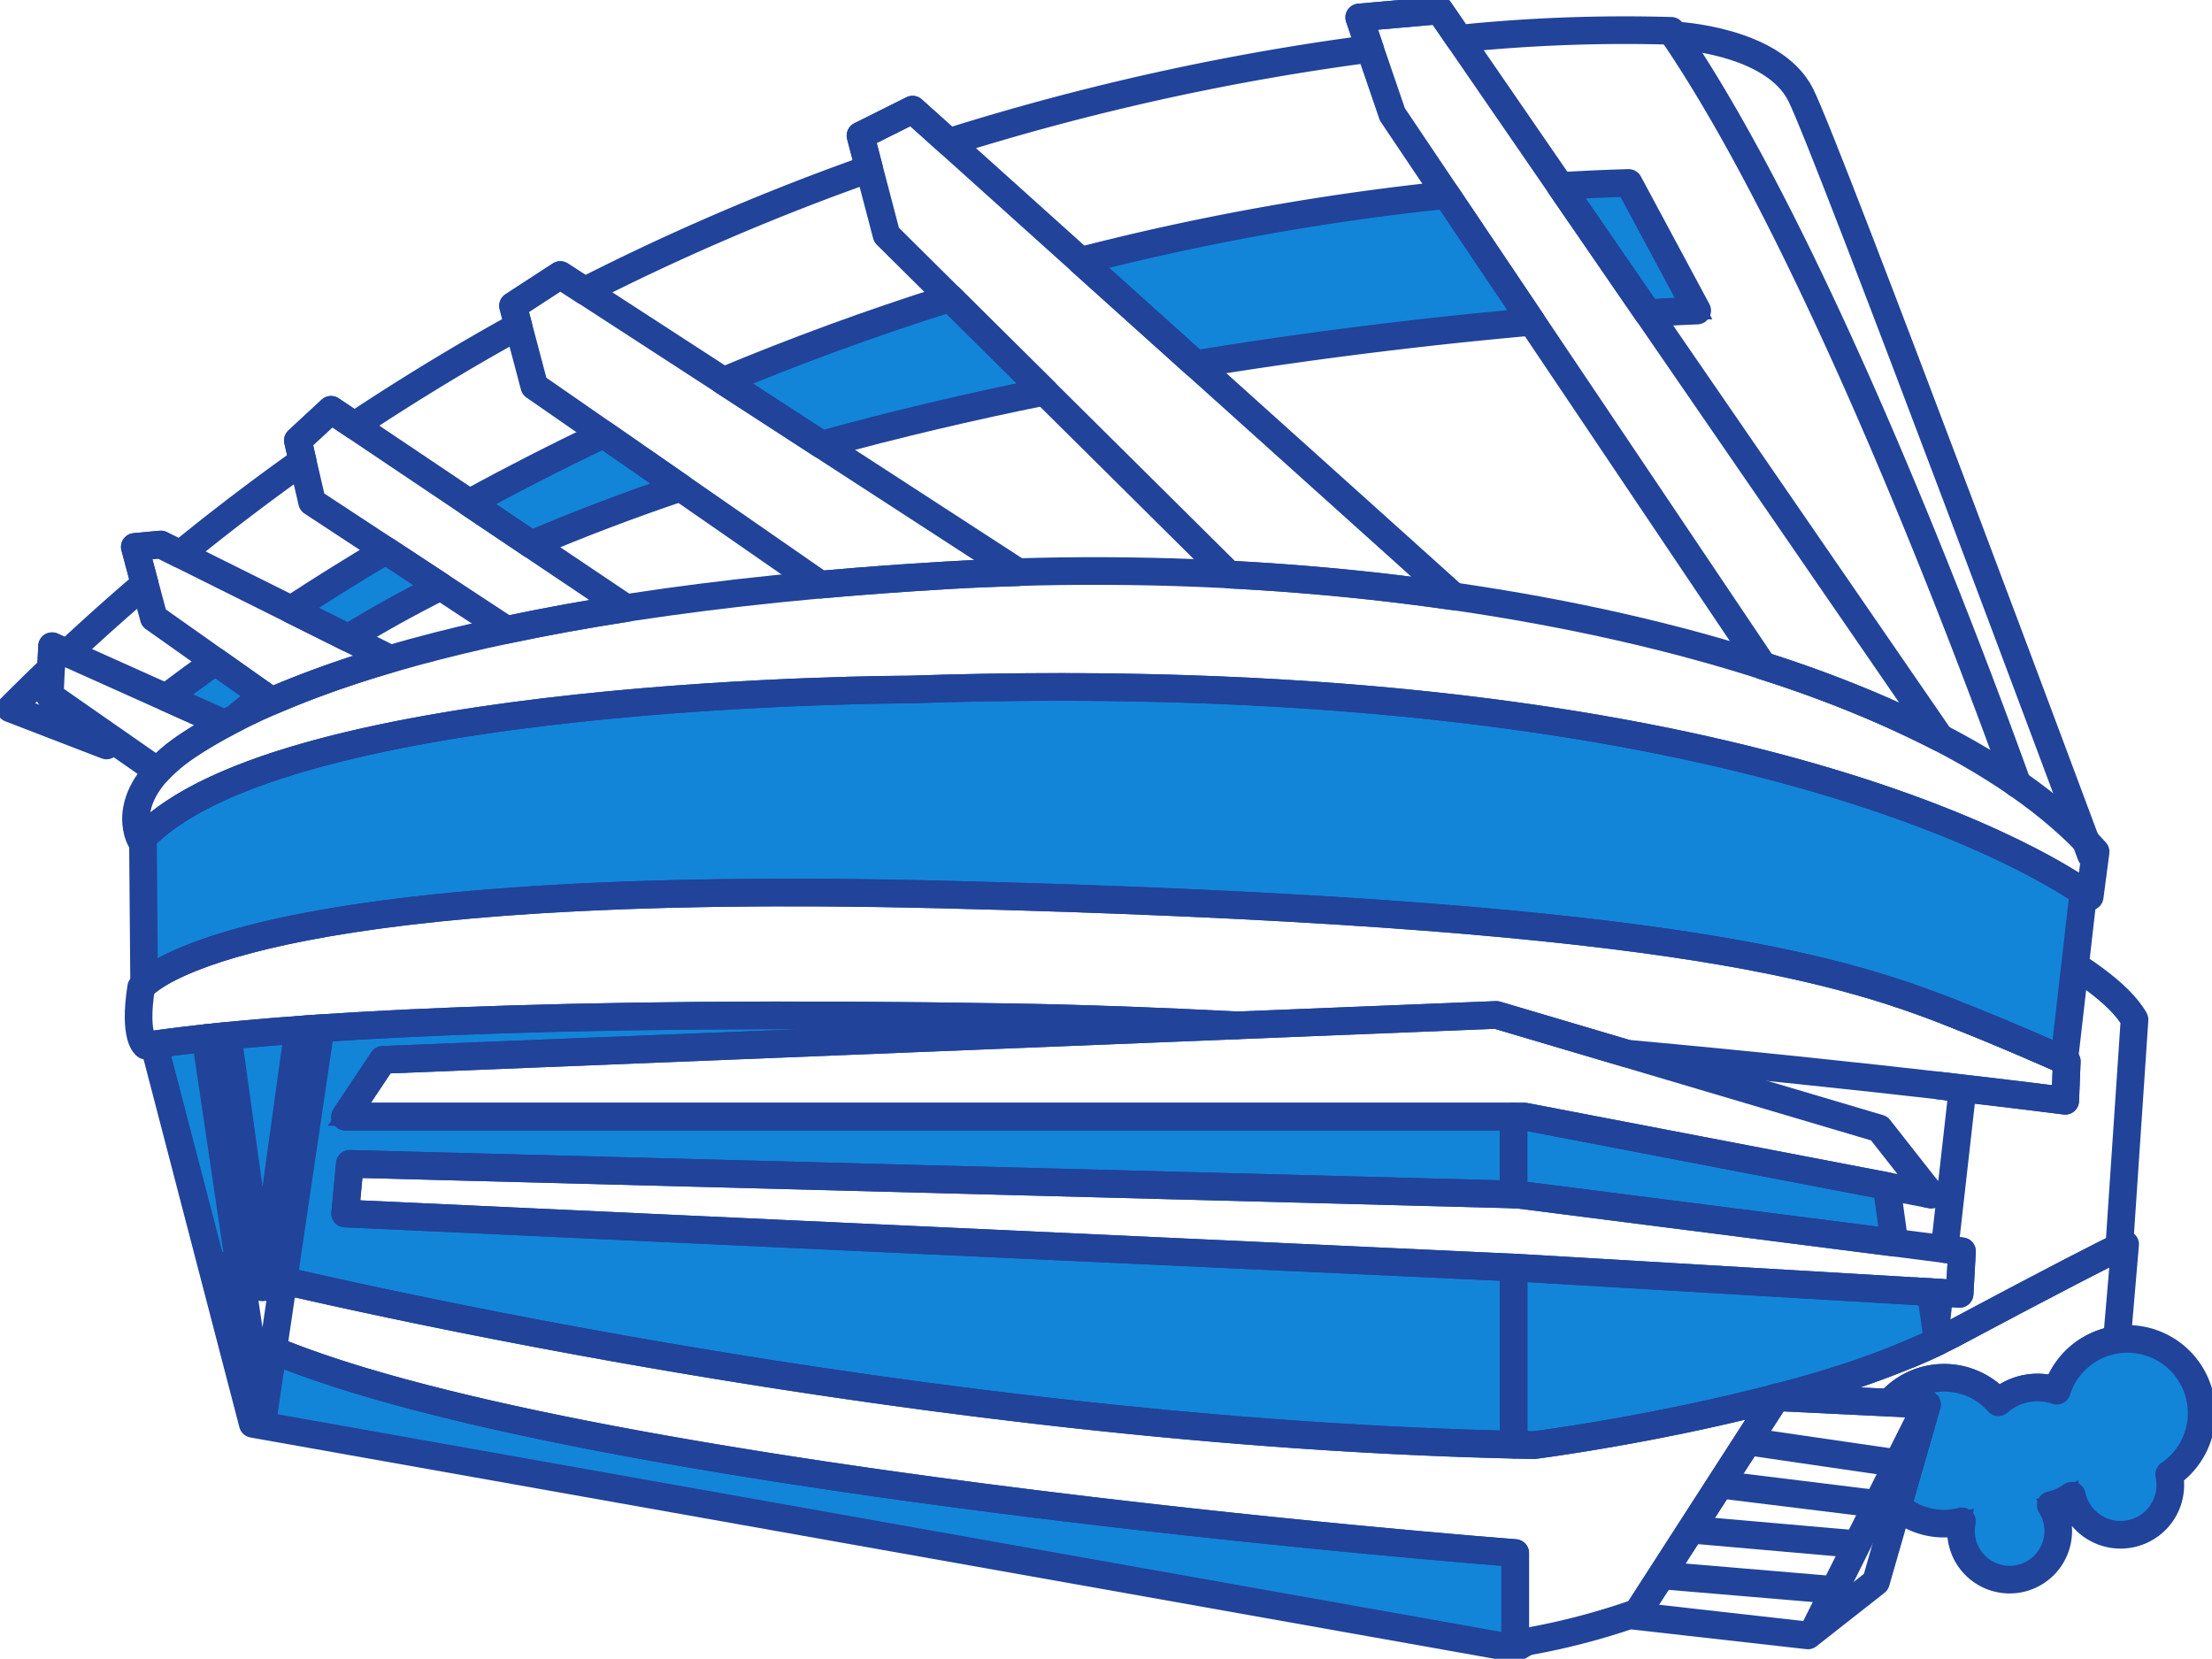 <svg id="trackrecord_ico09" xmlns="http://www.w3.org/2000/svg" xmlns:xlink="http://www.w3.org/1999/xlink" width="120.016" height="90" viewBox="0 0 120.016 90">
  <defs>
    <clipPath id="clip-path">
      <rect id="長方形_2111" data-name="長方形 2111" width="120.017" height="90" fill="none" stroke="#21439a" stroke-width="1"/>
    </clipPath>
  </defs>
  <g id="グループ_1374" data-name="グループ 1374" clip-path="url(#clip-path)">
    <path id="パス_920" data-name="パス 920" d="M109.645,42.727C107.186,35.9,98.784,13.38,90.865,1.861a87.6,87.6,0,0,0-11.51.427L78.3.75l-4.361.385.579,1.7A134.528,134.528,0,0,0,51.664,7.9L49.7,6.137,46.876,7.547l.472,1.8a128.245,128.245,0,0,0-15.44,6.622l-1.32-.856-2.565,1.667.289,1.094q-4.439,2.445-8.894,5.4l-1.27-.854-1.8,1.667.258,1.118q-3.337,2.364-6.636,5.053l-1.06-.528L7.5,29.862l.538,2.014q-2.111,1.8-4.193,3.747l-.833-.374-.058,1.217Q1.849,37.524.75,38.626l5.216,2.009" transform="translate(-0.188 -0.188)" fill="none" stroke="#21439a" stroke-linecap="round" stroke-linejoin="round" stroke-width="1.5"/>
    <path id="パス_921" data-name="パス 921" d="M140.325,78.553h0l.378.043-.378-.043" transform="translate(-35.094 -19.646)" fill="#b2aeb2" stroke="#21439a" stroke-width="1"/>
    <path id="パス_922" data-name="パス 922" d="M140.325,78.553h0l.378.043Z" transform="translate(-35.094 -19.646)" fill="none" stroke="#21439a" stroke-linecap="round" stroke-linejoin="round" stroke-width="1.5"/>
    <path id="パス_923" data-name="パス 923" d="M139.659,86.349l-.19-.241-.022.2Z" transform="translate(-34.875 -21.535)" fill="#b2aeb2" stroke="#21439a" stroke-width="1"/>
    <path id="パス_924" data-name="パス 924" d="M139.659,86.349l-.19-.241-.022.2Z" transform="translate(-34.875 -21.535)" fill="none" stroke="#21439a" stroke-linecap="round" stroke-linejoin="round" stroke-width="1.5"/>
    <path id="パス_925" data-name="パス 925" d="M140.872,65.566l-.64,5.706.384.151c3.27,1.291,6.07,2.565,6.07,2.565l-.085,2.137s-2.381-.309-6.355-.766l.79.091-.985,8.719.949.121-.128,2.308-2.344-.139-.383,3.417c.833-.347,1.62-.713,2.343-1.1,5.947-3.171,8.286-4.348,9.045-4.721l.829-12.336C148.7,68.772,140.872,65.566,140.872,65.566Z" transform="translate(-34.549 -16.398)" fill="none" stroke="#21439a" stroke-linecap="round" stroke-linejoin="round" stroke-width="1.5"/>
    <path id="パス_926" data-name="パス 926" d="M139.688,93.489l.271,1.9.211-1.87Z" transform="translate(-34.935 -23.381)" fill="#4d84d4" stroke="#21439a" stroke-width="1"/>
    <path id="パス_927" data-name="パス 927" d="M139.688,93.489l.271,1.9.211-1.87Z" transform="translate(-34.935 -23.381)" fill="none" stroke="#21439a" stroke-linecap="round" stroke-linejoin="round" stroke-width="1.5"/>
    <path id="パス_928" data-name="パス 928" d="M85,107.554v-4.916s-53.735-4.1-69.126-11.8l-1.154-3.805s35.162,8.915,70.193,9.723v-9.61l-63.4-2.934.256-2.693,63.139,1.661V78.955h-63.4l2.052-3.078,46.382-1.871c-4.126-.215-8.249-.371-12.226-.437-25.018-.418-39.549.473-46.57,1.474l5.36,20.584L85,107.81l.6-.349c-.2.033-.407.068-.6.092" transform="translate(-2.791 -18.373)" fill="#1385d8" stroke="#21439a" stroke-width="1"/>
    <path id="パス_929" data-name="パス 929" d="M85,107.554v-4.916s-53.735-4.1-69.126-11.8l-1.154-3.805s35.162,8.915,70.193,9.723v-9.61l-63.4-2.934.256-2.693,63.139,1.661V78.955h-63.4l2.052-3.078,46.382-1.871c-4.126-.215-8.249-.371-12.226-.437-25.018-.418-39.549.473-46.57,1.474l5.36,20.584L85,107.81l.6-.349C85.4,107.494,85.193,107.53,85,107.554Z" transform="translate(-2.791 -18.373)" fill="none" stroke="#21439a" stroke-linecap="round" stroke-linejoin="round" stroke-width="1.5"/>
    <path id="パス_930" data-name="パス 930" d="M19.9,74.481,17.963,88.454,16.077,74.805c-.415.04-.814.082-1.2.124l3.084,20.82L21.12,74.395Q20.494,74.438,19.9,74.481Z" transform="translate(-3.721 -18.606)" fill="none" stroke="#21439a" stroke-linecap="round" stroke-linejoin="round" stroke-width="1.5"/>
    <path id="パス_931" data-name="パス 931" d="M110.628,101.345s14.01-1.8,21.9-5.621l-.382-2.68-22.283-1.318-.342-.016v9.61c.37.008.741.017,1.111.024" transform="translate(-27.39 -22.936)" fill="#1385d8" stroke="#21439a" stroke-width="1"/>
    <path id="パス_932" data-name="パス 932" d="M110.628,101.345s14.01-1.8,21.9-5.621l-.382-2.68-22.283-1.318-.342-.016v9.61C109.887,101.329,110.258,101.338,110.628,101.345Z" transform="translate(-27.39 -22.936)" fill="none" stroke="#21439a" stroke-linecap="round" stroke-linejoin="round" stroke-width="1.5"/>
    <path id="パス_933" data-name="パス 933" d="M110.115,80.786h-.6v4.226l.214.006,20.446,2.61-.427-3.075Z" transform="translate(-27.389 -20.204)" fill="#1385d8" stroke="#21439a" stroke-width="1"/>
    <path id="パス_934" data-name="パス 934" d="M110.115,80.786h-.6v4.226l.214.006,20.446,2.61-.427-3.075Z" transform="translate(-27.389 -20.204)" fill="none" stroke="#21439a" stroke-linecap="round" stroke-linejoin="round" stroke-width="1.5"/>
    <path id="パス_935" data-name="パス 935" d="M51.883,49.842s-33.817,0-41.542,8.046l.065,7.942c1.042-.968,7.966-5.719,43.015-4.873,38.988.94,48.734,3.933,55.231,6.5,2.842,1.122,5.327,2.229,5.93,2.5l1.044-9.113c-2.553-1.759-20-12.493-63.743-11" transform="translate(-2.586 -12.43)" fill="#1385d8" stroke="#21439a" stroke-width="1"/>
    <path id="パス_936" data-name="パス 936" d="M51.883,49.842s-33.817,0-41.542,8.046l.065,7.942c1.042-.968,7.966-5.719,43.015-4.873,38.988.94,48.734,3.933,55.231,6.5,2.842,1.122,5.327,2.229,5.93,2.5l1.044-9.113C113.072,59.084,95.626,48.349,51.883,49.842Z" transform="translate(-2.586 -12.43)" fill="none" stroke="#21439a" stroke-linecap="round" stroke-linejoin="round" stroke-width="1.5"/>
    <path id="パス_937" data-name="パス 937" d="M108.574,71.175c-6.5-2.565-16.244-5.558-55.231-6.5s-43.177,5.045-43.177,5.045c-.427,2.736.256,3.163.256,3.163,6.84-1.026,21.46-1.966,47.024-1.539,3.978.067,8.1.222,12.226.437l14.022-.565,7.1,2.1c13.531,1.225,23.765,2.556,23.765,2.556l.085-2.138S111.844,72.466,108.574,71.175Z" transform="translate(-2.507 -16.15)" fill="none" stroke="#21439a" stroke-linecap="round" stroke-linejoin="round" stroke-width="1.5"/>
    <path id="パス_938" data-name="パス 938" d="M24.977,78.947l2.052-3.078,60.4-2.437,20.776,6.156,2.821,3.591L88.972,78.947Z" transform="translate(-6.247 -18.365)" fill="none" stroke="#21439a" stroke-linecap="round" stroke-linejoin="round" stroke-width="1.5"/>
    <path id="パス_939" data-name="パス 939" d="M25.234,84.207l63.354,1.667,24.11,3.078-.128,2.308L88.716,89.85,24.977,86.9Z" transform="translate(-6.247 -21.06)" fill="none" stroke="#21439a" stroke-linecap="round" stroke-linejoin="round" stroke-width="1.5"/>
    <path id="パス_940" data-name="パス 940" d="M92.827,110.389l7.507-11.649a118.224,118.224,0,0,1-13.116,2.568c-35.4-.641-71.306-9.747-71.306-9.747l1.154,3.8c15.39,7.695,69.125,11.8,69.125,11.8v4.916A37.881,37.881,0,0,0,92.827,110.389Z" transform="translate(-3.98 -22.899)" fill="none" stroke="#21439a" stroke-linecap="round" stroke-linejoin="round" stroke-width="1.5"/>
    <path id="パス_941" data-name="パス 941" d="M138.108,94.895a45.954,45.954,0,0,1-9.478,3.432l6.058.293A3.927,3.927,0,0,1,140.6,98.6a3.209,3.209,0,0,1,3.168-.626,4.022,4.022,0,0,1,3.261-2.766l.444-5.183S145.8,90.79,138.108,94.895Z" transform="translate(-32.17 -22.514)" fill="none" stroke="#21439a" stroke-linecap="round" stroke-linejoin="round" stroke-width="1.5"/>
    <path id="パス_942" data-name="パス 942" d="M10.1,55.909s-1.475-2.436,2.565-5.13,14.813-7.695,41.168-9.234,53.158,4.681,62.328,15l-.321,2.436S99.377,46.12,51.755,47.744C51.755,47.744,17.6,47.744,10.1,55.909Z" transform="translate(-2.459 -10.332)" fill="none" stroke="#21439a" stroke-linecap="round" stroke-linejoin="round" stroke-width="1.5"/>
    <path id="パス_943" data-name="パス 943" d="M11.1,52.141c.537-.358,1.2-.757,1.993-1.183l-9.366-4.2L3.6,49.448l5.853,4.076A8.84,8.84,0,0,1,11.1,52.141Z" transform="translate(-0.901 -11.693)" fill="none" stroke="#21439a" stroke-linecap="round" stroke-linejoin="round" stroke-width="1.5"/>
    <path id="パス_944" data-name="パス 944" d="M116.6,13.235l3.719,6.925s-.961.033-2.681.137l-4.747-6.9c1.226-.069,2.46-.127,3.709-.162" transform="translate(-28.234 -3.31)" fill="#4d84d4" stroke="#21439a" stroke-width="1"/>
    <path id="パス_945" data-name="パス 945" d="M116.6,13.235l3.719,6.925s-.961.033-2.681.137l-4.747-6.9C114.12,13.328,115.354,13.27,116.6,13.235Z" transform="translate(-28.234 -3.31)" fill="#1385d8" stroke="#21439a" stroke-linecap="round" stroke-linejoin="round" stroke-width="1.5"/>
    <path id="パス_946" data-name="パス 946" d="M98.039,14.109l4.627,6.882c-4.8.427-11.168,1.137-18.245,2.295L78.186,17.68a135.769,135.769,0,0,1,19.853-3.571" transform="translate(-19.554 -3.529)" fill="#1385d8" stroke="#21439a" stroke-width="1"/>
    <path id="パス_947" data-name="パス 947" d="M98.039,14.109l4.627,6.882c-4.8.427-11.168,1.137-18.245,2.295L78.186,17.68A135.769,135.769,0,0,1,98.039,14.109Z" transform="translate(-19.554 -3.529)" fill="none" stroke="#21439a" stroke-linecap="round" stroke-linejoin="round" stroke-width="1.5"/>
    <path id="パス_948" data-name="パス 948" d="M64.644,21.568l5.12,5.078c-3.971.8-8.048,1.753-12.1,2.871l-5.326-3.456c3.824-1.6,7.933-3.12,12.307-4.493" transform="translate(-13.089 -5.394)" fill="#1385d8" stroke="#21439a" stroke-width="1"/>
    <path id="パス_949" data-name="パス 949" d="M64.644,21.568l5.12,5.078c-3.971.8-8.048,1.753-12.1,2.871l-5.326-3.456C56.161,24.465,60.27,22.942,64.644,21.568Z" transform="translate(-13.089 -5.394)" fill="none" stroke="#21439a" stroke-linecap="round" stroke-linejoin="round" stroke-width="1.5"/>
    <path id="パス_950" data-name="パス 950" d="M41.246,31.422l4.173,2.894c-2.766.934-5.481,1.959-8.1,3.081L33.961,35.14c2.256-1.232,4.686-2.481,7.285-3.718" transform="translate(-8.493 -7.858)" fill="#1385d8" stroke="#21439a" stroke-width="1"/>
    <path id="パス_951" data-name="パス 951" d="M41.246,31.422l4.173,2.894c-2.766.934-5.481,1.959-8.1,3.081L33.961,35.14C36.217,33.908,38.647,32.659,41.246,31.422Z" transform="translate(-8.493 -7.858)" fill="none" stroke="#21439a" stroke-linecap="round" stroke-linejoin="round" stroke-width="1.5"/>
    <path id="パス_952" data-name="パス 952" d="M26.2,39.824l2.829,1.859.144.1c-1.738.877-3.415,1.806-5.016,2.788l-3.095-1.543c1.546-1.013,3.261-2.091,5.138-3.205" transform="translate(-5.267 -9.96)" fill="#4d84d4" stroke="#21439a" stroke-width="1"/>
    <path id="パス_953" data-name="パス 953" d="M26.2,39.824l2.829,1.859.144.1c-1.738.877-3.415,1.806-5.016,2.788l-3.095-1.543C22.607,42.016,24.322,40.938,26.2,39.824Z" transform="translate(-5.267 -9.96)" fill="#1385d8" stroke="#21439a" stroke-linecap="round" stroke-linejoin="round" stroke-width="1.5"/>
    <path id="パス_954" data-name="パス 954" d="M14.688,47.846,17.317,49.7q-.79.6-1.543,1.227c-.2.1-.389.2-.573.3l-3.174-1.423c.76-.579,1.646-1.236,2.66-1.96" transform="translate(-3.008 -11.966)" fill="#1385d8" stroke="#21439a" stroke-width="1"/>
    <path id="パス_955" data-name="パス 955" d="M14.688,47.846,17.317,49.7q-.79.6-1.543,1.227c-.2.1-.389.2-.573.3l-3.174-1.423C12.788,49.227,13.674,48.57,14.688,47.846Z" transform="translate(-3.008 -11.966)" fill="none" stroke="#21439a" stroke-linecap="round" stroke-linejoin="round" stroke-width="1.5"/>
    <path id="パス_956" data-name="パス 956" d="M17.177,47.894A54.6,54.6,0,0,1,23.612,45.6L11.168,39.4l-1.411.128,1.027,3.848Z" transform="translate(-2.44 -9.854)" fill="none" stroke="#21439a" stroke-linecap="round" stroke-linejoin="round" stroke-width="1.5"/>
    <path id="パス_957" data-name="パス 957" d="M32.882,41.591c1.963-.417,4.117-.814,6.477-1.181L23.353,29.653l-1.8,1.667.77,3.334Z" transform="translate(-5.391 -7.416)" fill="none" stroke="#21439a" stroke-linecap="round" stroke-linejoin="round" stroke-width="1.5"/>
    <path id="パス_958" data-name="パス 958" d="M53.8,36.7q3.24-.292,6.856-.506c1.292-.076,2.585-.127,3.877-.166L39.685,19.9,37.12,21.572l1.154,4.36Z" transform="translate(-9.283 -4.978)" fill="none" stroke="#21439a" stroke-linecap="round" stroke-linejoin="round" stroke-width="1.5"/>
    <path id="パス_959" data-name="パス 959" d="M82.251,33.158c4.175.217,8.268.619,12.208,1.189L65.081,7.933,62.259,9.344,63.67,14.73Z" transform="translate(-15.571 -1.984)" fill="none" stroke="#21439a" stroke-linecap="round" stroke-linejoin="round" stroke-width="1.5"/>
    <path id="パス_960" data-name="パス 960" d="M120.258,36.315a62.213,62.213,0,0,1,9.6,3.9L102.7.75l-4.36.385,1.8,5.258Z" transform="translate(-24.595 -0.188)" fill="none" stroke="#21439a" stroke-linecap="round" stroke-linejoin="round" stroke-width="1.5"/>
    <path id="パス_961" data-name="パス 961" d="M121.14,2.558S126.5,2.792,128,5.792s15.748,41.245,15.748,41.245" transform="translate(-30.296 -0.64)" fill="none" stroke="#21439a" stroke-linecap="round" stroke-linejoin="round" stroke-width="1.5"/>
    <path id="パス_962" data-name="パス 962" d="M153.644,100.893a4.023,4.023,0,0,0-7.859-1.21,3.207,3.207,0,0,0-3.168.626,3.927,3.927,0,0,0-5.909.023l2.034.1-1.593,5.536a3.863,3.863,0,0,0,3.491.8,2.638,2.638,0,1,0,5.223.522,2.621,2.621,0,0,0-.406-1.4,3.209,3.209,0,0,0,1.15-.513,2.7,2.7,0,0,0,5.275-1.156,4.017,4.017,0,0,0,1.762-3.327" transform="translate(-34.19 -24.227)" fill="#1385d8" stroke="#21439a" stroke-width="1"/>
    <path id="パス_963" data-name="パス 963" d="M153.644,100.893a4.023,4.023,0,0,0-7.859-1.21,3.207,3.207,0,0,0-3.168.626,3.927,3.927,0,0,0-5.909.023l2.034.1-1.593,5.536a3.863,3.863,0,0,0,3.491.8,2.638,2.638,0,1,0,5.223.522,2.621,2.621,0,0,0-.406-1.4,3.209,3.209,0,0,0,1.15-.513,2.7,2.7,0,0,0,5.275-1.156A4.017,4.017,0,0,0,153.644,100.893Z" transform="translate(-34.19 -24.227)" fill="none" stroke="#21439a" stroke-linecap="round" stroke-linejoin="round" stroke-width="1.5"/>
    <path id="パス_964" data-name="パス 964" d="M118.317,112.96l9.363,1.055,3.693-2.9,2.769-9.627-8.176-.4Z" transform="translate(-29.59 -25.282)" fill="none" stroke="#21439a" stroke-linecap="round" stroke-linejoin="round" stroke-width="1.5"/>
    <line id="線_987" data-name="線 987" x1="5.999" y2="11.998" transform="translate(98.457 76.393)" fill="none" stroke="#21439a" stroke-linecap="round" stroke-linejoin="round" stroke-width="1.5"/>
    <line id="線_988" data-name="線 988" x2="7.998" y2="1.165" transform="translate(94.959 78.227)" fill="none" stroke="#21439a" stroke-linecap="round" stroke-linejoin="round" stroke-width="1.5"/>
    <line id="線_989" data-name="線 989" x2="8.657" y2="1.066" transform="translate(93.55 80.577)" fill="none" stroke="#21439a" stroke-linecap="round" stroke-linejoin="round" stroke-width="1.5"/>
    <line id="線_990" data-name="線 990" x2="8.562" y2="0.75" transform="translate(92.145 83.029)" fill="none" stroke="#21439a" stroke-linecap="round" stroke-linejoin="round" stroke-width="1.5"/>
    <line id="線_991" data-name="線 991" x2="8.882" y2="0.75" transform="translate(90.325 85.49)" fill="none" stroke="#21439a" stroke-linecap="round" stroke-linejoin="round" stroke-width="1.5"/>
  </g>
</svg>
